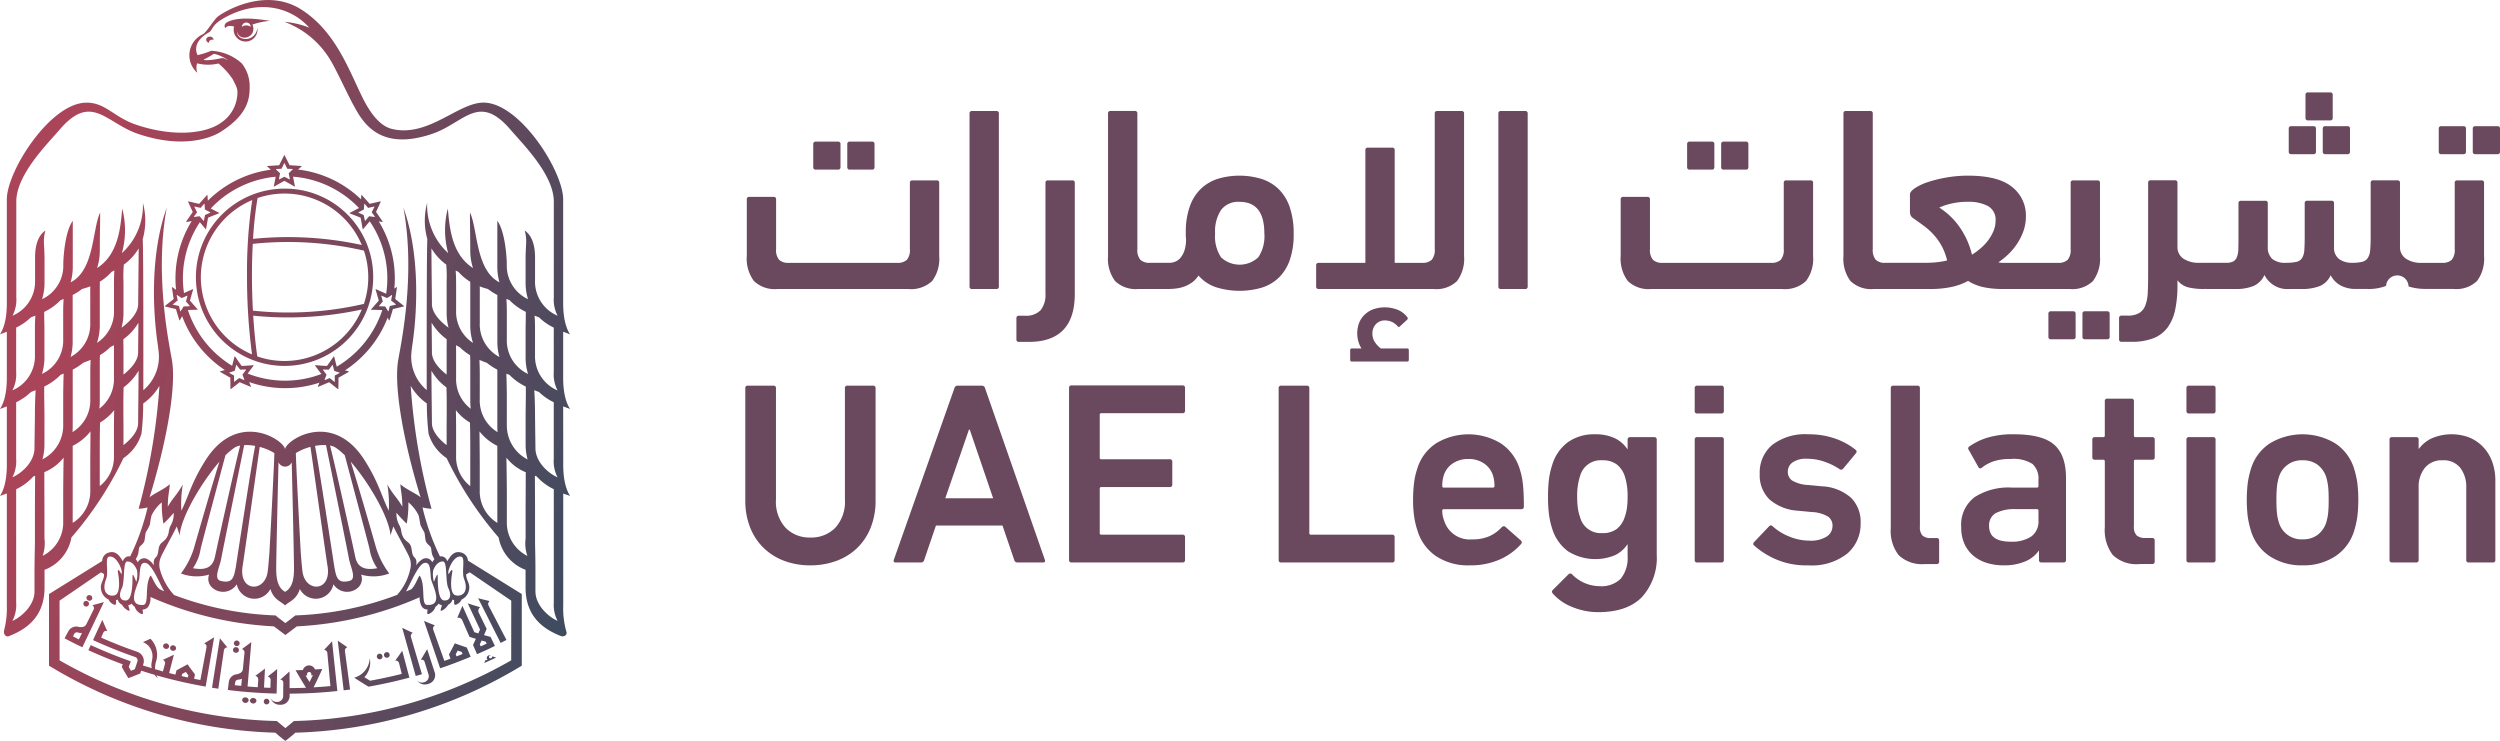 <svg xmlns="http://www.w3.org/2000/svg" xmlns:xlink="http://www.w3.org/1999/xlink" width="353.279" height="104.69" viewBox="0 0 353.279 104.69"><defs><linearGradient id="a" x1="0.126" y1="0.393" x2="1.114" y2="0.745" gradientUnits="objectBoundingBox"><stop offset="0" stop-color="#aa4459"/><stop offset="1" stop-color="#354c60"/></linearGradient></defs><g transform="translate(-1967.205 -1999.548)"><g transform="translate(1967.205 1999.548)"><path d="M2001.291,2096.469c-.149-.013-.3-.028-.453-.049s-.3-.028-.451-.046c.018-.138.036-.275.055-.411a.437.437,0,0,1,.416-.368.377.377,0,0,0,.068-.011,1.683,1.683,0,0,0,.464-.112c-.031.329-.066.664-.1,1m5.006,1.082q.036-1.731.077-3.465c-.44.358-.884.713-1.339,1.062a.511.511,0,0,1,.416.569c-.013.344-.024.684-.035,1.027-.3-.011-.6-.022-.9-.037.046-.895.088-1.787.134-2.682q-.673.521-1.367,1.024a.525.525,0,0,1,.411.582c-.022.341-.044.684-.066,1.025-.479-.031-.958-.064-1.438-.106.178-2.09.352-4.173.53-6.272-.435.334-.879.662-1.327.987a.5.5,0,0,1,.354.589c-.073.752-.148,1.5-.22,2.257a.718.718,0,0,1-.506.6c-.139.063-.257.084-.268.11a1.261,1.261,0,0,0-1.207,1.038l-.15,1.187c.356.043.715.086,1.073.125l.292.033c.506.055,1.011.1,1.519.141q2.009.165,4.019.209m-9.134-.824c.3.049.593.092.892.136q.389-2.684.783-5.361a.509.509,0,0,1,.495-.486q-.538-.633-1.056-1.275c-.372,2.33-.745,4.654-1.114,6.987m-3.408-1.445c-.147-.031-.3-.065-.444-.1l-.438-.1c.025-.1.048-.2.071-.308.174-.092.347-.187.519-.281.118.158.239.319.36.477-.022.1-.043.207-.068.307m2.307-4.814a.5.5,0,0,1,.31.619q-.425,2.276-.853,4.551c-.3-.057-.592-.112-.886-.171.042-.207.081-.411.123-.618-.361-.475-.708-.95-1.051-1.431-.514.288-1.033.571-1.561.848-.051.2-.1.406-.152.611-.295-.073-.592-.149-.886-.224q.337-1.3.67-2.59-.768.369-1.554.723a.512.512,0,0,1,.277.651c-.09.33-.182.659-.272.991-.13-.035-.257-.071-.385-.108,0,0,0-.006,0-.009-.243-.068-.488-.138-.731-.209a4.182,4.182,0,0,1,.1-.934,3.217,3.217,0,0,0-.752-3.364c-.35.165-.705.327-1.062.488a2.074,2.074,0,0,1,1.336,1.685c.123.765-.294,1.341-.075,1.991-.422-.125-.842-.253-1.264-.384l0-.007.1-.3a1.383,1.383,0,0,0-.967-1.647c-.053-.017-.108-.037-.161-.057q-2.464-.86-4.867-1.924c.108-.242.213-.484.321-.723a.39.39,0,0,1,.552-.174q-.366-.8-.708-1.611c-.438.949-.875,1.9-1.313,2.856q2.912,1.335,5.919,2.378a.517.517,0,0,1,.365.618c-.036.1-.069.2-.1.3-.094.273-.184.542-.279.817-.18.077-.365.152-.549.227-.1-.18-.2-.361-.306-.541.092-.266.189-.534.28-.8-.211-.075-.424-.15-.636-.229l-.22-.079q-2.43-.893-4.8-1.983-.168.356-.332.717,2.4,1.1,4.854,2c-.044.125-.088.244-.134.367q.452.8.93,1.587c.57-.213,1.13-.438,1.686-.664.04-.13.082-.259.125-.391.63.2,1.263.4,1.9.583a1.694,1.694,0,0,0,.473.473,2.464,2.464,0,0,1-.218-.4c.53.152,1.06.3,1.592.435q1.111.287,2.229.536t2.236.46c.031,0,.064.013.1.017.261.051.528.1.791.145h.009c.4-2.326.8-4.647,1.2-6.971-.464.294-.934.579-1.411.862m8.782,7.826a.4.4,0,1,0,.442.409.428.428,0,0,0-.442-.409m-2.827-95.55a.61.61,0,0,1,.626.6,1.081,1.081,0,0,0-1.251,0,.609.609,0,0,1,.625-.6m1.565.771c-.263,1.974-2.8,1.974-2.889.514.453,1.59,2.916.757,2.19-1.009a10.864,10.864,0,0,1,2.473-.523c-2.024-.316-4.406-.565-5.882.112-.721.328-.519.77-.411.952.119-.387.763-.409,1.222-.255a1.686,1.686,0,1,0,3.3.209m-25.23,86.39-.418-.209c-.138-.073-.275-.145-.413-.22.061-.117.12-.236.182-.356a.451.451,0,0,1,.537-.182.569.569,0,0,0,.068.015,1.884,1.884,0,0,0,.484.06c-.147.3-.295.593-.439.893m1.917-4.834a.508.508,0,0,1,.134.683q-.5,1.019-1.007,2.034a.735.735,0,0,1-.692.376c-.156.009-.282-.02-.294,0a1.274,1.274,0,0,0-1.515.537c-.184.351-.38.7-.558,1.057q.617.326,1.245.642t1.262.618q1.523-3.195,3.045-6.386-.8.234-1.618.438m22.744,13.12a.437.437,0,0,0-.492.356.471.471,0,0,0,.926.064.437.437,0,0,0-.434-.42m-1.094-.086a.438.438,0,0,0-.5.347.471.471,0,0,0,.925.082.437.437,0,0,0-.424-.429m-10.352-6.6a.407.407,0,0,0,.512-.27.431.431,0,0,0-.828-.22.4.4,0,0,0,.317.49m-.994-.272a.408.408,0,0,0,.517-.26.432.432,0,0,0-.826-.235.406.406,0,0,0,.31.495m9.926.561a.395.395,0,1,0,.094-.783.395.395,0,1,0-.094.783m21.482.694a.4.4,0,1,0-.506-.288.408.408,0,0,0,.506.288m-42.33-8.1a.4.4,0,0,0,.552-.154.407.407,0,0,0-.188-.54.415.415,0,0,0-.552.154.4.4,0,0,0,.189.541m20.962,6.458a.391.391,0,0,0,.448-.34.4.4,0,0,0-.356-.436.4.4,0,0,0-.451.339.4.4,0,0,0,.358.437m20.357,1.863a.4.4,0,1,0-.508-.3.416.416,0,0,0,.508.3m-41.758-7.477a.4.4,0,1,0-.189-.552.414.414,0,0,0,.189.552m23.733-41.78c-.083-1.477-.138-3.153-.138-4.975,0-1.653.046-3.146.119-4.465a47.863,47.863,0,0,1,15.7.954,11.824,11.824,0,0,1,0,7.53,47.694,47.694,0,0,1-15.683.956m4.469,7.111a11.762,11.762,0,0,1-3.849-.644c-.1-.633-.387-2.722-.579-5.759a49.008,49.008,0,0,0,15.343-.873,11.84,11.84,0,0,1-10.915,7.276m-11.829-11.827a11.864,11.864,0,0,1,7.261-10.913,68.838,68.838,0,0,0-.737,10.654,83.791,83.791,0,0,0,.709,11.159,11.874,11.874,0,0,1-7.234-10.9m8.017-11.2a11.825,11.825,0,0,1,14.724,6.636,49.127,49.127,0,0,0-15.362-.866,53.816,53.816,0,0,1,.638-5.77m3.812-1.328a12.526,12.526,0,1,0,12.527,12.526,12.453,12.453,0,0,0-12.527-12.526m29.21,66.333a.2.2,0,1,1-.165-.354.237.237,0,0,1,.136-.026c-.427-.137-.813.328-.484.616-.115.07-.2.073-.264.009-.077.154-.154.31-.229.464.567-.251,1.132-.512,1.695-.779-.183-.057-.365-.114-.548-.176a.216.216,0,0,1-.142.246m6.192-53.381v-1.4c0-.7,0-1.387,0-1.715.009-1.316-.211-3.062-1.46-3.915.376,1.473.122,1.733.122,4.215v3.095a7.842,7.842,0,0,0,.345,2.392,5.224,5.224,0,0,1-3-4.916c0-.9-.22-4.619-1.339-6.167v6.448a7.951,7.951,0,0,0,.3,2.251c-3.4-1.723-3.062-7.589-4.168-9.866,0,1.97.044,3.352.044,5.32a7.886,7.886,0,0,0,.387,2.526c-2.977-1.9-3.32-5.623-3.555-8.406a12,12,0,0,0,.051,6.3,9.113,9.113,0,0,1-2.972-7.107,9.669,9.669,0,0,0,.022,5.122c-.11,2.188-.09,19.453-.087,21.337a6.159,6.159,0,0,1-2.172-5.21c.04-.422.086-.822.145-1.2.8-5.39.961-13.155-1.266-19.365,1.8,9.7-.444,19.678-.759,21.684-.561,3.586.657,11.014,3.188,19.256-.49-.488-2.179-1.191-2.852-1.868,0,.743.271,1.545.271,3.172-.866-1.455-1.2-1.515-2.122-3.128a16.623,16.623,0,0,1,.207,3.7c-.9-1.695-1.383-3.95-3.445-7.17-4.592-7.171-11.214-2.724-11.214-1.476,0-1.248-6.617-5.7-11.207,1.476-2.067,3.22-2.547,5.476-3.449,7.17a16.646,16.646,0,0,1,.209-3.7c-.923,1.613-1.253,1.673-2.122,3.128,0-1.627.273-2.429.273-3.172-.679.677-2.366,1.38-2.854,1.868,2.531-8.242,3.75-15.67,3.188-19.256-.317-2.007-2.557-11.983-.756-21.684-2.229,6.21-2.064,13.975-1.269,19.365.057.38.1.785.145,1.207a6.162,6.162,0,0,1-2.185,5.219c0-1.884.028-19.137-.084-21.351a9.565,9.565,0,0,0,.022-5.122,9.1,9.1,0,0,1-2.97,7.107,11.968,11.968,0,0,0,.046-6.3c-.236,2.783-.574,6.507-3.55,8.406a7.894,7.894,0,0,0,.386-2.526c0-1.968.049-3.35.049-5.32-1.112,2.277-.771,8.143-4.17,9.866a8.026,8.026,0,0,0,.3-2.251v-6.448c-1.119,1.548-1.338,5.265-1.338,6.167a5.222,5.222,0,0,1-3,4.913,7.788,7.788,0,0,0,.348-2.39v-3.095c0-2.482-.26-2.742.121-4.215-1.251.853-1.468,2.6-1.459,3.915,0,.328,0,1.014,0,1.715h0v1.4a5.239,5.239,0,0,1-3.187,5.006,4.894,4.894,0,0,0,.536-2.607v-13.54c0-3.806,4.443-8.178,6.087-10.106,4.553-5.333,6.534-1,11.119.557,7.622,2.583,11.687-.3,11.687-.3,4.071-2.562,4.085-4.979,4.085-6.488a5.206,5.206,0,0,0-1.139-3.2,6.97,6.97,0,0,0-4.3-1.752,12.458,12.458,0,0,1-1.922.611c-.426-.851-.318-2.147,1.6-3.214.539-.3.339-.978,1.981-1.936,4.788-2.794,9.473-1.781,12.208,1.271a12.56,12.56,0,0,0-3.526-.828,12.737,12.737,0,0,1,6.751,5.834c.717,1.251,2.335,4.7,2.906,5.742,1.22,2.225,3.429,6.888,11.211,4.263,4.586-1.55,6.567-5.89,11.122-.557,1.642,1.928,6.084,6.3,6.084,10.106v13.54a4.892,4.892,0,0,0,.537,2.607,5.24,5.24,0,0,1-3.19-5.006m0,10.566v-3.869c0-.64-.022-1.2-.066-1.7l.626.231a7.975,7.975,0,0,0,2.088,1.457v6.266a4.9,4.9,0,0,0,.537,2.611,5.244,5.244,0,0,1-3.186-4.992m.059,13.137c0-.455-.059-4.217-.059-4.949,0-.809-.035-2.192-.106-3.229.242.092.462.177.666.253a8.048,8.048,0,0,0,2.088,1.45v8a4.881,4.881,0,0,0,.537,2.607c-1.335-.578-3.126-2.183-3.126-4.133m0,20.293v-3l0,0c0-1.886-.054-3.528-.054-4.089v-4.462c0-.38-.011-2.328-.022-4.834.086.038.171.069.253.1a7.662,7.662,0,0,0,2.418,1.8v16a4.9,4.9,0,0,0,.537,2.612c-1.335-.578-3.126-2.253-3.126-4.133m-4.049-35.686v-3.913c0-.688-.024-1.271-.062-1.761.152.057.3.117.442.167a7.911,7.911,0,0,0,2.3,1.653c.015.82-.026,1.68-.026,2.542V2050a7.849,7.849,0,0,0,.345,2.395,5.218,5.218,0,0,1-3-4.916m0,12.06v-3.915c0-.7-.024-2.158-.066-3.271.156.06.308.117.446.174a7.992,7.992,0,0,0,2.3,1.647c.031,1.3-.024,3.1-.024,4.051v3.707c0,.095,0,.18.007.271l-.007,0v.086a8.11,8.11,0,0,0,.279,2.183,5.368,5.368,0,0,1-2.93-4.927m0,13.69v-3.913c0-.679-.024-3.185-.062-5.093a6.742,6.742,0,0,0,2.735,2.053c-.013,2.889-.022,5.2-.022,5.641v3.709a5.378,5.378,0,0,0,.254,2.477,5.26,5.26,0,0,1-2.906-4.874m-3.823-28.045v-3.546c0-.729.009-1.219-.011-1.626a11.027,11.027,0,0,0,1.159.37,8.9,8.9,0,0,0,1.334.85c0,.13,0,.26,0,.383v6.144a8.005,8.005,0,0,0,.292,2.231,5.223,5.223,0,0,1-2.777-4.805m0,10.77v-3.544c0-1.352-.038-1.346-.039-2.007.378.16.727.295,1.042.411a8.519,8.519,0,0,0,1.479.965c0,.8,0,1.7,0,1.893v6.145c0,.279.011.536.029.789a5.218,5.218,0,0,1-2.513-4.652m2.484,11.409v6.072a5.226,5.226,0,0,1-2.484-4.634v-3.548c0-1.033-.021-3.359-.035-4.749a7.357,7.357,0,0,0,2.512,2.043c.009,1.653.007,4.563.007,4.816m-5.825-23.942v-3.562c0-.917-.018-1.589-.066-2.095.132.07.268.138.406.209a7.217,7.217,0,0,0,1.653,1.385c.011.3.009.592.009.864v5.245a7.864,7.864,0,0,0,.389,2.533,5.223,5.223,0,0,1-2.392-4.579m0,9.534v-3.563c0-.4-.007-.755-.013-1.067.167.095.343.185.521.271a7.51,7.51,0,0,0,1.462,1.135c.035.426.033.866.033,1.262v5.245a9.077,9.077,0,0,0,.063,1.064,5.234,5.234,0,0,1-2.066-4.346m2,10.882v4.4a5.236,5.236,0,0,1-2-4.3v-3.566c0-.664-.009-1.9-.031-2.869a6.959,6.959,0,0,0,1.99,1.748c.05,1.505.044,4.139.044,4.583m-5.419-21.322c0-.813-.062-5.087-.069-7.875a7.552,7.552,0,0,0,2.091,2.289,19.146,19.146,0,0,1,.055,2.46v4.315a8.074,8.074,0,0,0,.272,2.146c-1.306-.965-2.35-2.152-2.35-3.335m-.044,2.625a7.711,7.711,0,0,0,2.13,2.339c.007.514-.009,1.031-.009,1.442v3.556c-1.176-.917-2.077-2.023-2.077-3.125,0-.495-.022-2.27-.044-4.212m2.121,14.765v2.543c-1.176-.919-2.077-2.022-2.077-3.124,0-.768-.059-4.619-.069-7.391a7.646,7.646,0,0,0,2.121,2.358c.069,1.622.025,5,.025,5.613m-3.179,14.795c.158.363.114,1.082.281,1.414s.532.564.638.731c.136.225.086.794.266,1.192.088.184.176.371.268.538a2.742,2.742,0,0,0-.305.42.967.967,0,0,0-1.466-.367,2.481,2.481,0,0,0-.8.825c.1-.7-.031-.927-.3-1.2-.4-.4-.242-1.248-.569-1.758-.25-.394-.719-.519-1.018-1.13s-.151-.93-.455-1.53a3.209,3.209,0,0,1-.446-1.823,18.816,18.816,0,0,0,1.444,1.532,15.316,15.316,0,0,0,.236-3.018,5.513,5.513,0,0,1,1.431,1.818c.116.314.227,1.225.275,1.376a6.209,6.209,0,0,0,.528.981m2.669,4.19c.64.049.288,2.823.756,3.792s.272,1.793-.633,1.708c-.926-.086-.873-2.9-.879-3.393,0-.7-.352.372-.543.763-.04-.171-.08-.361-.108-.558a3.589,3.589,0,0,1,.017-1.075c.249-.659.742-1.285,1.39-1.237m.818,1.13c.255-.835.947-1.993,1.743-1.811.626.138.026,2.141.4,3.121.736,1.913-.3,2.562-1.186,2.337-.994-.248-.554-2.922-.463-3.309.024-.631-.3-.011-.531.341a1.032,1.032,0,0,1,.031-.68m2.959.4,5.863,4.006-.007,8.435a64.737,64.737,0,0,1-30.52,8.569l-.177,0-1.213,1.007v0l0,0-1.213-1.007-.176,0a64.718,64.718,0,0,1-30.518-8.569l-.008-8.435,5.861-4.006c.145.082.29.163.433.244.022.842-.569,1.273-.435,2.134a1.882,1.882,0,0,0,1.073,1.466,1.373,1.373,0,0,0,.747.717c.359.132.315-.176.308-.631a1.386,1.386,0,0,0,.233-.085,1.171,1.171,0,0,0,.607.736,2.186,2.186,0,0,0,.824.8c.457.213.149-.283.064-.73a1.668,1.668,0,0,0,.51-.224.772.772,0,0,0,.271.345c.04.033.086.064.127.093a1.647,1.647,0,0,0,.938,1.02c.334.108.207-.268.172-.626.462.007.87-.251,1.052-1a2.05,2.05,0,0,0,.06-.776,49.228,49.228,0,0,0,17.453,4.155c.206.158,1.618,1.22,1.618,1.22l1.62-1.22a49.094,49.094,0,0,0,17.357-4.115,2.112,2.112,0,0,0,.07.736c.183.754.587,1.011,1.049,1-.033.358-.158.734.174.626a1.636,1.636,0,0,0,.941-1.022c.042-.026.087-.057.13-.09a.8.8,0,0,0,.268-.345,1.623,1.623,0,0,0,.51.224c-.085.446-.4.943.066.73a2.194,2.194,0,0,0,.822-.8,1.165,1.165,0,0,0,.607-.736,1.253,1.253,0,0,0,.233.085c-.007.456-.053.763.305.631a1.392,1.392,0,0,0,.749-.717,1.892,1.892,0,0,0,1.073-1.466c.132-.846-.435-1.277-.433-2.088q.257-.141.515-.29m-51.381.912c.376-.98-.224-2.983.4-3.121.8-.182,1.492.976,1.748,1.816a1.455,1.455,0,0,1,.032.675c-.227-.352-.556-.972-.532-.341.088.387.532,3.061-.466,3.309-.886.225-1.917-.424-1.18-2.337m2.963-2.44c.646-.048,1.137.578,1.387,1.237a3.59,3.59,0,0,1,.02,1.075,5.391,5.391,0,0,1-.11.558c-.187-.391-.541-1.459-.541-.763,0,.493.047,3.307-.882,3.393-.906.085-1.11-.728-.633-1.708s.121-3.744.759-3.792m3.223,2.123c-.763,1.379-.086,3.958-.956,4.012-2.5.163-.646-2.974-.552-3.755.116-1,.011-2.458.983-2.154.875.266,1.987,3.1,2.528,3.948a.061.061,0,0,0,.026.029c-.2-.079-.4-.16-.593-.243a1.13,1.13,0,0,0,.125.039c-.892-.349-1.406-2.508-1.561-1.875m38.716-1.9c.976-.3.872,1.156.984,2.154.091.781,1.95,3.918-.552,3.755-.87-.054-.193-2.633-.956-4.012-.134-.567-.554,1.2-1.288,1.814-.238.1-.481.2-.723.295.575-.974,1.69-3.748,2.535-4.005m-13.63.369c.624,3.638-2.961,3.838-3.5,1.035-.066-.354-.163-1.433-.277-2.865-.268-4.885-.67-12.627-.692-14.089a7.482,7.482,0,0,1,2.062-.873c.4,2.755,2.238,15.815,2.405,16.792m.363-16.981a2.064,2.064,0,0,1,.941.4,8.776,8.776,0,0,1,1.146.983c.642,2.445,3.258,12.22,3.493,13.2a6.5,6.5,0,0,0,1.089,2.75c-1.581.3-2.7,0-3.068-1.436-.477-2.251-2.95-13.423-3.6-15.895m2.665,15.951c.206,1.2,1.165,2.913.068,3.174-1.7.418-1.854-.53-2.128-1.991-.009-.042-2.4-15.679-2.737-17.086a6.676,6.676,0,0,1,1.561-.114c.352,1.721,3.069,15.045,3.236,16.017m-10.273,1.488c0-1.9.292-13.984.35-15.934a1.016,1.016,0,1,0,1.82,0c.053,1.948.343,14.036.343,15.934,0,2.062-.543,2.808-1.258,3.232-.713-.425-1.255-1.17-1.255-3.232m-11.61-2.988a11.549,11.549,0,0,1-1.851,3.623,6.238,6.238,0,0,0,3.979.158,1.659,1.659,0,0,0,.384,1.794,2.287,2.287,0,0,0,3.524-.429,2.541,2.541,0,0,0,4.749.675c.488,1.543,1.5,1.739,2.08,2.319.583-.58,1.6-.776,2.084-2.319a2.539,2.539,0,0,0,4.746-.675,2.29,2.29,0,0,0,3.527.429,1.672,1.672,0,0,0,.384-1.794,6.234,6.234,0,0,0,3.977-.158,11.672,11.672,0,0,1-1.854-3.623c-.567-2-2.649-9.213-3.586-12.172,2.535,2.915,5.437,7.853,5.624,10.448.082-.367.249-.817.4-1.3.585,1.216,1.992,3.7,2.229,4.289a2.647,2.647,0,0,1,.134,1.833,7.918,7.918,0,0,1-1.813,3.531l.006.011a44.9,44.9,0,0,1-14.41,2.91c-.406.332-1.407,1.084-1.407,1.084s-1-.752-1.4-1.084a44.889,44.889,0,0,1-14.362-2.893.1.1,0,0,0,.009-.016,8.624,8.624,0,0,1-1.961-3.543,2.641,2.641,0,0,1,.141-1.833c.235-.585,1.642-3.078,2.224-4.289.156.486.326.937.4,1.3.188-2.6,3.093-7.533,5.628-10.448-.937,2.957-3.018,10.174-3.59,12.172m2.915,1.443c-.369,1.438-1.486,1.734-3.067,1.436a6.522,6.522,0,0,0,1.089-2.75c.233-.98,2.849-10.759,3.5-13.2a8.584,8.584,0,0,1,1.143-.98,2.08,2.08,0,0,1,.941-.4c-.655,2.471-3.122,13.643-3.6,15.895m6.369-15.705a7.566,7.566,0,0,1,2.064.873c-.028,1.466-.426,9.2-.7,14.083-.11,1.438-.207,2.513-.277,2.871-.537,2.8-4.116,2.6-3.5-1.035.167-.976,2.01-14.037,2.406-16.792m-3.372,16.945c-.275,1.462-.427,2.41-2.126,1.991-1.1-.261-.138-1.974.066-3.174.178-1.04,2.849-14.047,3.238-16.017a6.638,6.638,0,0,1,1.556.114c-.339,1.407-2.728,17.047-2.734,17.086m-13.881-1.6c.178-.4.13-.968.266-1.192.1-.167.472-.4.638-.731s.123-1.051.283-1.414a6.686,6.686,0,0,0,.525-.981c.046-.151.156-1.062.275-1.376a5.46,5.46,0,0,1,1.433-1.818,15.268,15.268,0,0,0,.231,3.018,18.893,18.893,0,0,0,1.447-1.532,3.231,3.231,0,0,1-.446,1.823c-.306.6-.156.926-.458,1.53s-.765.737-1.016,1.13c-.33.51-.167,1.356-.569,1.758-.272.273-.4.5-.3,1.2a2.462,2.462,0,0,0-.807-.825.966.966,0,0,0-1.464.365,2.929,2.929,0,0,0-.308-.418c.092-.167.185-.354.27-.538m.077-35.521c0,1.183-1.047,2.37-2.346,3.335a8.168,8.168,0,0,0,.271-2.146v-4.315a19.11,19.11,0,0,1,.051-2.46,7.584,7.584,0,0,0,2.095-2.289c-.01,2.788-.07,7.062-.07,7.875m-2.089,4.961a7.748,7.748,0,0,0,2.124-2.326c-.019,1.937-.042,3.706-.042,4.2,0,1.1-.9,2.2-2.069,3.122v-3.553c0-.41-.02-.927-.014-1.444m2.082,11.847c0,1.1-.9,2.2-2.069,3.117V2059.9c0-.614-.044-4,.022-5.617a7.786,7.786,0,0,0,2.113-2.354c-.011,2.772-.066,6.623-.066,7.391m-3.408-19.464v3.562a5.221,5.221,0,0,1-2.4,4.576,7.828,7.828,0,0,0,.391-2.53v-5.245c0-.272,0-.569.009-.864a7.227,7.227,0,0,0,1.65-1.385c.141-.071.273-.139.405-.209-.042.506-.06,1.178-.06,2.095m-2.066,17.442a8.986,8.986,0,0,0,.061-1.064v-5.245c0-.4,0-.836.031-1.262a7.412,7.412,0,0,0,1.466-1.135q.267-.128.514-.271c0,.312-.007.666-.007,1.067v3.563a5.239,5.239,0,0,1-2.066,4.346m2.066,3.073v3.566a5.232,5.232,0,0,1-2.005,4.3v-4.4c0-.444-.008-3.078.044-4.583a7,7,0,0,0,1.992-1.748c-.025.965-.031,2.205-.031,2.869m-3.344-7.965v3.544a5.215,5.215,0,0,1-2.512,4.652c.017-.253.028-.51.028-.789v-6.145c0-.193,0-1.093,0-1.893a8.336,8.336,0,0,0,1.479-.967c.31-.114.666-.248,1.04-.408,0,.661-.037.655-.037,2.007m0,12.843v3.548a5.225,5.225,0,0,1-2.484,4.634v-6.072c0-.253,0-3.163,0-4.812a7.36,7.36,0,0,0,2.515-2.047c-.011,1.389-.033,3.715-.033,4.749m-2.779-15.264a7.974,7.974,0,0,0,.294-2.231v-6.527a8.729,8.729,0,0,0,1.334-.85,10.754,10.754,0,0,0,1.159-.37c-.018.407-.009.9-.009,1.626v3.546a5.221,5.221,0,0,1-2.779,4.805m-1.044,5.635v3.915a5.358,5.358,0,0,1-2.933,4.923,7.98,7.98,0,0,0,.283-2.178v-.086l0,0c0-.09,0-.176,0-.271v-3.707c0-.95-.055-2.746-.026-4.051a7.908,7.908,0,0,0,2.295-1.647c.141-.057.288-.114.445-.174-.04,1.113-.064,2.575-.064,3.271m0,13.692v3.913a5.257,5.257,0,0,1-2.909,4.874,5.3,5.3,0,0,0,.26-2.477v-3.709c0-.437-.014-2.752-.018-5.641a6.75,6.75,0,0,0,2.727-2.053c-.038,1.91-.06,4.414-.06,5.093m-2.68-25.69a7.86,7.86,0,0,0,2.3-1.653c.141-.05.288-.11.44-.167-.036.49-.06,1.073-.06,1.761v3.913a5.222,5.222,0,0,1-3,4.916,7.823,7.823,0,0,0,.348-2.395v-3.834c0-.862-.044-1.721-.031-2.542m-4.5,11.1a4.906,4.906,0,0,0,.536-2.611v-6.266a8.014,8.014,0,0,0,2.09-1.457l.625-.231c-.039.5-.064,1.063-.064,1.7v3.854a5.245,5.245,0,0,1-3.187,5.008m3.188,3.2c0,.732-.064,4.494-.064,4.949,0,1.95-1.79,3.555-3.124,4.133a4.882,4.882,0,0,0,.536-2.607v-8a8.088,8.088,0,0,0,2.09-1.45c.2-.075.422-.161.662-.253-.066,1.037-.1,2.42-.1,3.229m0,13.692v4.462c0,.561-.053,2.2-.062,4.089l0,0v3c0,1.879-1.79,3.554-3.124,4.133a4.9,4.9,0,0,0,.536-2.612v-16a7.719,7.719,0,0,0,2.42-1.8c.079-.031.165-.062.255-.1-.018,2.507-.024,4.454-.024,4.834m26.261-63.825,0-.007c-.347.105-2.192.42-2.424.187a14.557,14.557,0,0,0,1.451-.822,5.1,5.1,0,0,1,1.982.915c-.488-.2-.538-.365-1-.272m48.376,49.186c.38.143.715.259.976.365-1.053-1.59-.976-4.164-.976-4.773v-6.142c.38.145.715.261.976.369-1.053-1.594-.976-4.168-.976-4.777v-14.3c0-3.954-6.048-13.54-11.164-13.669-3.632-.087-7.893,5.015-13.1,3.7-1.673-.435-3.008-2.231-4.111-4.449-1.941-3.968-3.812-9.277-8.54-12.351-5.236-3.4-11.267.4-11.957,1-.591.545-1.537,2.174-2.04,2.434a3.28,3.28,0,0,0-.789,5.448,2.09,2.09,0,0,1-.024-1.335,6.216,6.216,0,0,0,3.014.022,10.461,10.461,0,0,1,2.014,2.227c.662,1.249.666,1.44.666,1.93a5.187,5.187,0,0,1-2.4,4.272c-1.9,1.356-6.388,2.117-12.01.188-3.042-1.039-4.291-3.15-7.012-3.082-5.115.13-11.166,9.715-11.166,13.669v14.3c0,.608.082,3.183-.974,4.777.266-.108.6-.224.974-.369v6.142c0,.609.082,3.183-.974,4.773.266-.106.6-.222.974-.365v7.875c0,.608.082,3.181-.974,4.777.266-.108.6-.213.974-.356v15.872a12.169,12.169,0,0,1-.378,3.441c-.14.477.181,1.048.68.851,2.049-.816,5.028-2.414,5.028-6.865v-2.506a6,6,0,0,0,3.8-4.572,50.464,50.464,0,0,0,7.354-11.216,6.264,6.264,0,0,0,2.546-3.472,36.54,36.54,0,0,0,.242-4.243,7.878,7.878,0,0,0,2.293-2.493,87.881,87.881,0,0,1-2.939,17.367,5.988,5.988,0,0,0,1.269-.187,32.8,32.8,0,0,1-2.46,6.917,1.734,1.734,0,0,0-.387.011.982.982,0,0,0-.642.681c-.4-.607-.9-1.592-2.058-1.213a1.251,1.251,0,0,0-.87,1.174c-.968.606-7.517,4.669-7.517,4.669v10.124a64.955,64.955,0,0,0,32,9.468c.376.378,1.4,1.161,1.4,1.161s1.029-.782,1.407-1.161a64.959,64.959,0,0,0,32-9.468v-10.124s-7.1-4.407-7.611-4.731a1.245,1.245,0,0,0-.868-1.112c-1.161-.378-1.66.606-2.056,1.213a.973.973,0,0,0-.646-.681,1.688,1.688,0,0,0-.381-.011,32.85,32.85,0,0,1-2.464-6.917,6.048,6.048,0,0,0,1.271.187,87.534,87.534,0,0,1-2.939-17.367,7.876,7.876,0,0,0,2.279,2.485,37.534,37.534,0,0,0,.24,4.251,6.283,6.283,0,0,0,2.557,3.476,50.5,50.5,0,0,0,7.349,11.212,6.008,6.008,0,0,0,3.805,4.572v2.506c0,4.4,2.913,6.015,4.957,6.839.523.208.956-.189.822-.571a11.789,11.789,0,0,1-.455-3.694v-15.856c.38.143.715.233.976.34-1.053-1.6-.976-4.168-.976-4.777Zm-14.648,35.163c-.138.053-.279.11-.42.165-.04-.1-.074-.2-.115-.294l.277-.528c.189.064.378.13.57.194.039.1.079.193.119.292-.145.055-.288.114-.431.171m-.664-1.684q-.4.8-.828,1.581c.073.2.147.394.217.591-.288.106-.576.213-.865.314-.52-1.453-1.034-2.906-1.552-4.359a.518.518,0,0,1,.215-.666q-.778-.3-1.541-.626,1.013,2.974,2.027,5.948c.083.246.171.5.252.748.22-.074.438-.149.657-.226l.207-.072c.723-.257,1.447-.531,2.167-.814.429-.169.858-.345,1.282-.523-.182-.435-.367-.873-.55-1.306q-.851-.283-1.689-.59m6.475-.054c.275-.139.55-.279.825-.422q-1.25-2.4-2.5-4.806a.515.515,0,0,1,.128-.69c-.55-.125-1.093-.259-1.632-.4q1.415,2.81,2.825,5.615c.119.235.24.47.356.706m-14.815-47.867a.034.034,0,0,1,.013.037.038.038,0,0,1-.026.027l-.833.187-.183.724a.053.053,0,0,1-.033.026h0a.029.029,0,0,1-.029-.02l-.413-.668-.831-.022a.046.046,0,0,1-.033-.022.038.038,0,0,1,0-.04l.528-.615-.209-.778a.038.038,0,0,1,.011-.037.036.036,0,0,1,.042,0l.756.334.658-.426a.044.044,0,0,1,.022-.006.075.075,0,0,1,.022.006v0a.04.04,0,0,1,.013.036l-.143.729Zm-8.345,8.817-.369-1.427a.045.045,0,0,0-.033-.026.029.029,0,0,0-.033.015s-.725,1.053-.945,1.343c-.365-.011-1.646-.106-1.649-.106a.038.038,0,0,0-.035.022.047.047,0,0,0,0,.038l.89,1.183a14.376,14.376,0,0,1-10.418-.064l.84-1.119a.037.037,0,0,0,.007-.039c-.011-.011-.024-.022-.037-.02s-1.288.1-1.649.106c-.22-.288-.945-1.341-.945-1.341a.03.03,0,0,0-.035-.015.038.038,0,0,0-.031.024l-.343,1.311a14.5,14.5,0,0,1-6.25-7.89l1.339-.036a.036.036,0,0,0,.031-.024.03.03,0,0,0,0-.037s-.84-.946-1.079-1.225c.094-.363.447-1.574.447-1.578a.029.029,0,0,0-.009-.033.031.031,0,0,0-.039-.009l-1.242.552a14.285,14.285,0,0,1,2.242-10.01l.818.971a.035.035,0,0,0,.026.014s0,0,.009,0a.04.04,0,0,0,.026-.028s.216-1.251.286-1.6c.347-.152,1.543-.616,1.545-.618a.042.042,0,0,0,.026-.031.046.046,0,0,0-.022-.035l-1.174-.609a14.389,14.389,0,0,1,9.174-4.491l-.261,1.343a.03.03,0,0,0,.015.035s.011.007.02.007.011,0,.02,0,1.113-.64,1.433-.8c.321.16,1.44.8,1.44.8a.044.044,0,0,0,.037,0,.041.041,0,0,0,.015-.037l-.266-1.357a14.4,14.4,0,0,1,9.321,4.432l-1.317.684a.033.033,0,0,0-.02.033.031.031,0,0,0,.024.033s1.2.463,1.543.618c.073.35.286,1.6.286,1.6a.043.043,0,0,0,.029.031l.006,0a.032.032,0,0,0,.029-.014l.937-1.112a14.343,14.343,0,0,1,2.322,10.237l-1.44-.639a.04.04,0,0,0-.04,0,.035.035,0,0,0-.014.037s.355,1.215.451,1.578c-.242.281-1.078,1.225-1.08,1.225a.03.03,0,0,0-.007.037.044.044,0,0,0,.035.024l1.548.042a14.534,14.534,0,0,1-6.435,8m.383.891s0,.016-.011.016l-.655.356.009.844a.046.046,0,0,1-.02.035h-.02a.028.028,0,0,1-.022-.006l-.664-.525-.406.171-.277.117h0s0,0,0,0a.04.04,0,0,1-.033-.007.033.033,0,0,1,0-.02c0-.007-.009-.013,0-.02l.112-.305.156-.419-.209-.28h0l-.286-.382s0-.014,0-.018-.007-.015,0-.022a.033.033,0,0,1,.017-.011c.007,0,.009-.009.013-.009l.793.02.49-.644a.045.045,0,0,1,.035-.011.037.037,0,0,1,.029.022l0,0,.123.468.086.334.554.182.187.062a.051.051,0,0,1,.026.031c0,.009-.009.015-.011.02m-13.228-.448a.041.041,0,0,1,0,.022l-.283.38-.213.282.114.307.154.417a.038.038,0,0,1-.009.04s0,0-.009,0a.046.046,0,0,1-.031,0l-.183-.077-.365-.152.02.007-.156-.065-.25.2-.413.323a.03.03,0,0,1-.024.008h-.018a.043.043,0,0,1-.017-.035l0-.844-.653-.354a.039.039,0,0,1-.022-.037h0a.038.038,0,0,1,.024-.031l.369-.123.372-.121.112-.435.094-.367a.039.039,0,0,1,.029-.024.042.042,0,0,1,.037.011h0l.244.323.246.321.789-.018a.032.032,0,0,1,.035.018s0,.011,0,.018m-9.214-8.279a.03.03,0,0,1-.029.02h-.006a.054.054,0,0,1-.031-.026l-.185-.724-.831-.187c-.015,0-.021-.014-.028-.027a.039.039,0,0,1,.013-.037l.671-.532v0l-.029-.156v.007l-.114-.578a.024.024,0,0,1,.007-.026l.009-.011a.048.048,0,0,1,.042,0l.656.426.408-.177.35-.156a.032.032,0,0,1,.04,0,.033.033,0,0,1,.013.035l-.211.781.528.615a.037.037,0,0,1,0,.04.041.041,0,0,1-.031.022l-.831.022Zm1.865-13.37.446-.6-.376-.761a.041.041,0,0,1,0-.039.04.04,0,0,1,.035-.013l.842.191.484-.571a.043.043,0,0,1,.042-.011.036.036,0,0,1,.025.031l.059.781.741.387a.03.03,0,0,1,.022.031.036.036,0,0,1-.022.035l-.728.325-.16.793a.032.032,0,0,1-.026.029h-.009a.035.035,0,0,1-.029-.011l-.2-.237-.336-.4-.743.094-.031,0a.043.043,0,0,1-.04-.019.042.042,0,0,1,0-.042m11.62-6.694a.029.029,0,0,1,.027-.015l.741-.035.367-.772a.037.037,0,0,1,.033-.022.033.033,0,0,1,.033.022l.369.772.064,0h0l.506.024h0c.062,0,.123,0,.182.009a.029.029,0,0,1,.02.021h0a.034.034,0,0,1-.007.04l-.558.539.163.818a.042.042,0,0,1-.018.035.045.045,0,0,1-.02.009.039.039,0,0,1-.018,0l-.719-.365-.715.365a.043.043,0,0,1-.04,0c-.009-.009-.017-.024-.013-.035l.072-.381.088-.437-.561-.539a.044.044,0,0,1-.006-.04s0-.006.006-.009m12.078,5.872.323-.167.059-.781a.031.031,0,0,1,.025-.028.019.019,0,0,1,.019,0,.045.045,0,0,1,.02.011l.486.573.066-.018.771-.176a.038.038,0,0,1,.042.052l-.376.761.442.6a.025.025,0,0,1,0,.04.036.036,0,0,1-.033.018l-.778-.1-.536.635a.031.031,0,0,1-.026.016c-.007,0-.008,0-.011,0a.031.031,0,0,1-.024-.029l-.163-.793-.728-.325a.037.037,0,0,1-.024-.033.032.032,0,0,1,.022-.033Zm4.988,10.838a.033.033,0,0,0-.015-.035.028.028,0,0,0-.042,0l-.3.215c.042-.479.071-.958.071-1.448a15.384,15.384,0,0,0-2.273-8.061l.512.087a.039.039,0,0,0,.039-.015.032.032,0,0,0,0-.04s-.723-1.074-.936-1.367c.165-.334.664-1.44.664-1.44a.03.03,0,0,0,0-.038.046.046,0,0,0-.035-.015l-1.532.35c-.244-.288-1.106-1.244-1.106-1.244a.04.04,0,0,0-.042-.011.038.038,0,0,0-.022.033l-.047.583a15.455,15.455,0,0,0-8.895-4.206c.264-.238.493-.442.493-.442a.041.041,0,0,0,.011-.039.035.035,0,0,0-.036-.022s-1.3-.09-1.664-.108c-.156-.327-.706-1.4-.706-1.4l-.011-.015a.039.039,0,0,0-.032-.007.025.025,0,0,0-.022.02s-.545,1.078-.7,1.407c-.36.017-1.664.106-1.664.106a.037.037,0,0,0-.036.024.044.044,0,0,0,.011.04s.24.213.51.459a15.461,15.461,0,0,0-8.9,4.375l-.059-.774a.037.037,0,0,0-.026-.031.041.041,0,0,0-.04.011s-.86.956-1.106,1.244l-1.53-.35a.047.047,0,0,0-.035.014.041.041,0,0,0,0,.039s.5,1.108.664,1.44c-.214.293-.935,1.367-.935,1.367a.032.032,0,0,0,0,.042.036.036,0,0,0,.038.013l.743-.127a15.4,15.4,0,0,0-2.207,9.708c-.288-.2-.529-.374-.529-.374a.03.03,0,0,0-.042,0,.033.033,0,0,0-.015.035s.178,1.273.249,1.638l-1.242.985a.037.037,0,0,0-.013.037.045.045,0,0,0,.028.029s1.187.295,1.55.372c.092.356.479,1.581.479,1.583a.037.037,0,0,0,.031.027h0a.035.035,0,0,0,.032-.02s.152-.275.328-.589a15.592,15.592,0,0,0,6.037,7.615c-.356.1-.666.189-.666.192a.039.039,0,0,0-.029.031.038.038,0,0,0,.02.035s1.132.651,1.447.825c0,.213.022,1.583.022,1.583a.037.037,0,0,0,.02.031.045.045,0,0,1,.015,0,.031.031,0,0,0,.025-.011l1.237-.969,1.552.652a.037.037,0,0,0,.04,0,.033.033,0,0,0,.007-.042l-.255-.631a15.438,15.438,0,0,0,9.926.087c-.12.3-.219.543-.219.543a.039.039,0,0,0,.011.04.027.027,0,0,0,.035.006l1.552-.652,1.238.974a.1.1,0,0,0,.025,0H2015a.036.036,0,0,0,.022-.033s.019-1.367.019-1.58c.319-.171,1.451-.825,1.451-.825a.031.031,0,0,0,.02-.035.032.032,0,0,0-.026-.031l-.523-.15a15.594,15.594,0,0,0,6.014-7.433c.116.209.2.365.2.365a.039.039,0,0,0,.033.02h.007a.037.037,0,0,0,.029-.027s.387-1.226.479-1.583c.363-.077,1.55-.374,1.55-.374s.027-.013.027-.027a.027.027,0,0,0-.015-.035l-1.236-.987c.066-.365.246-1.638.246-1.638m12.542,50.057c.044.094.087.189.134.284-.141.068-.283.132-.424.2s-.275.127-.413.189c-.042-.095-.086-.189-.13-.286.086-.18.167-.361.249-.543.2.055.389.108.585.16m-.8-1.715-.243.552c-.189-.059-.378-.116-.565-.177q-.844-1.863-1.685-3.724-.352.85-.727,1.693a.611.611,0,0,1,.69.306c.323.743.649,1.486.974,2.234.02.048.042.1.064.147.3.1.6.194.908.285-.134.288-.268.578-.407.866l.567,1.3q.636-.276,1.268-.564t1.258-.6q-.307-.64-.618-1.275c-.31-.083-.618-.167-.923-.255.125-.295.25-.585.376-.875q-.571-1.171-1.139-2.339a.609.609,0,0,1,.22-.723c-.589-.174-1.176-.356-1.754-.547q.867,1.849,1.736,3.7m-18.747,2.5q-.693-.461-1.361-.936c.279,2.346.561,4.68.84,7.024.306-.035.6-.072.905-.115q-.359-2.683-.719-5.371a.506.506,0,0,1,.334-.6m9-1.389a.511.511,0,0,1,.246-.649q-.756-.346-1.5-.713.85,3.025,1.7,6.05c.073.253.143.506.216.76.292-.083.582-.165.872-.252q-.768-2.6-1.536-5.2m-14.345,6.307c-.191-.306-.38-.611-.565-.919l.264-.011a.308.308,0,1,1,.519-.025l.261-.015q-.234.484-.479.969m2.064-4.548a.508.508,0,0,1,.459.514q.215,2.3.429,4.61c-.794.07-1.583.129-2.374.176q.639-1.3,1.231-2.6c-.343.027-.686.051-1.031.075a.908.908,0,0,0-1.717.081c-.345.011-.69.022-1.033.026.473.831.968,1.656,1.477,2.474q-1.161.046-2.321.052,0-1.18-.011-2.36-.647.593-1.317,1.174a.4.4,0,0,1,.437.4c-.006.653-.013,1.306-.017,1.961a.849.849,0,0,1-.923.776.915.915,0,0,1-.858-.549,1.338,1.338,0,0,0,1.33.95,1.259,1.259,0,0,0,1.365-1.176c0-.13,0-.257,0-.39q1.447-.01,2.886-.076c.985-.046,1.968-.119,2.95-.209.042,0,.084-.006.126-.013.261-.022.521-.048.78-.077-.25-2.348-.5-4.687-.747-7.035q-.547.617-1.12,1.216m10.049,1.519a.5.5,0,0,1,.552.422q.185.729.367,1.458-1.959.494-3.939.866c-.178.032-.356.066-.534.1-.272-.163-.546-.33-.812-.5a3.032,3.032,0,0,0,.767-2.682,3.02,3.02,0,0,1-2.2,2.753q.993.649,2.021,1.268c.3-.052.6-.108.9-.165,1.636-.308,3.26-.682,4.874-1.111q-.5-1.9-1.009-3.794c-.323.466-.653.925-.989,1.385m4.513-1.61c-.3.508-.6,1.018-.908,1.521a.4.4,0,0,1,.541.251c.191.626.387,1.251.58,1.875a.868.868,0,0,1-.664,1.025.918.918,0,0,1-.981-.264,1.338,1.338,0,0,0,1.559.5,1.272,1.272,0,0,0,.967-1.541q-.547-1.682-1.095-3.366m-30.707-86.556a.484.484,0,0,0-.525.431.463.463,0,0,0,.441.422.212.212,0,0,1-.032-.11c0-.178.217-.323.49-.323a.674.674,0,0,1,.154.018v-.007a.487.487,0,0,0-.528-.431" transform="translate(-1967.205 -1999.548)" fill="url(#a)"/></g><g transform="translate(2072.526 2012.606)"><g transform="translate(0.204)"><path d="M2155.282,2036.194h3.108a.329.329,0,0,0,.37-.374v-3.211a.329.329,0,0,0-.37-.374h-3.108a.329.329,0,0,0-.37.374v3.211A.328.328,0,0,0,2155.282,2036.194Z" transform="translate(-2145.515 -2025.281)" fill="#6a485d"/><path d="M2163.137,2036.194h3.108a.328.328,0,0,0,.37-.374v-3.211a.329.329,0,0,0-.37-.374h-3.108a.329.329,0,0,0-.37.374v3.211A.329.329,0,0,0,2163.137,2036.194Z" transform="translate(-2148.561 -2025.281)" fill="#6a485d"/><path d="M2166.386,2041.179h-3.4a.327.327,0,0,0-.37.369v9.33a2.148,2.148,0,0,1-.425,1.531,1.91,1.91,0,0,1-1.387.424h-15.317a1.845,1.845,0,0,1-1.35-.426,2.154,2.154,0,0,1-.426-1.535v-6.992a.328.328,0,0,0-.37-.37h-3.4a.327.327,0,0,0-.37.37v7.953a5.307,5.307,0,0,0,1,3.56,4.233,4.233,0,0,0,3.329,1.139h18.461a4.363,4.363,0,0,0,3.4-1.128,5.235,5.235,0,0,0,1-3.533v-10.321A.327.327,0,0,0,2166.386,2041.179Z" transform="translate(-2139.564 -2028.749)" fill="#6a485d"/><path d="M2194.762,2025.166h-3.41a.326.326,0,0,0-.367.37v24.418a.326.326,0,0,0,.367.37h3.41a.326.326,0,0,0,.367-.37v-24.418A.326.326,0,0,0,2194.762,2025.166Z" transform="translate(-2159.503 -2022.539)" fill="#6a485d"/><path d="M2209.685,2041.179h-3.41a.326.326,0,0,0-.367.37v15.612a3.5,3.5,0,0,1-.684,2.367,2.846,2.846,0,0,1-2.238.777h-.814a.327.327,0,0,0-.37.371v2.959a.327.327,0,0,0,.37.37h1.369q6.51,0,6.511-6.77v-15.686A.326.326,0,0,0,2209.685,2041.179Z" transform="translate(-2163.697 -2028.749)" fill="#6a485d"/><path d="M2247.011,2036.154a6.209,6.209,0,0,0-2.429-1.406,10.735,10.735,0,0,0-6.046-.02,6.2,6.2,0,0,0-2.392,1.365,6.347,6.347,0,0,0-1.594,2.435,10.651,10.651,0,0,0-.612,3.633v.553a4.369,4.369,0,0,0,.037.553,4.98,4.98,0,0,1-.222,1.6,3.145,3.145,0,0,1-.554,1.033,1.944,1.944,0,0,1-.74.552,2.125,2.125,0,0,1-.814.167h-2.774a1.848,1.848,0,0,1-1.35-.425,2.149,2.149,0,0,1-.425-1.533v-19.131a.325.325,0,0,0-.367-.369h-3.411a.326.326,0,0,0-.366.37v20.125a5.264,5.264,0,0,0,.99,3.534,4.2,4.2,0,0,0,3.3,1.128h4.253a8.8,8.8,0,0,0,1.11-.075,5.129,5.129,0,0,0,1.148-.281,4.51,4.51,0,0,0,1.079-.58,3.341,3.341,0,0,0,.9-.972,5.6,5.6,0,0,0,2.483,1.663,11.2,11.2,0,0,0,6.447.06,6.02,6.02,0,0,0,2.408-1.406,6.446,6.446,0,0,0,1.557-2.479,10.813,10.813,0,0,0,.556-3.7,11.383,11.383,0,0,0-.575-3.847A6.461,6.461,0,0,0,2247.011,2036.154Zm-2.821,9.679a3.848,3.848,0,0,1-5.263.018,5.366,5.366,0,0,1-.846-3.39,5.517,5.517,0,0,1,.846-3.315,3.039,3.039,0,0,1,2.614-1.142q3.495,0,3.5,4.458A5.375,5.375,0,0,1,2244.19,2045.833Z" transform="translate(-2171.898 -2022.539)" fill="#6a485d"/><path d="M2291.524,2025.166h-3.411a.325.325,0,0,0-.366.369v19.131a2.136,2.136,0,0,1-.429,1.533,1.868,1.868,0,0,1-1.359.425h-3.872v-15.909a.327.327,0,0,0-.367-.371h-3.41a.326.326,0,0,0-.367.371v15.909h-6.585a.329.329,0,0,0-.37.373v2.952a.329.329,0,0,0,.37.374H2287.6a4.194,4.194,0,0,0,3.3-1.128,5.263,5.263,0,0,0,.99-3.534v-20.125A.325.325,0,0,0,2291.524,2025.166Z" transform="translate(-2190.525 -2022.539)" fill="#6a485d"/><path d="M2286.908,2076.294h-3.736a3.72,3.72,0,0,1-.8-.832,2.121,2.121,0,0,1-.389-1.276,1.888,1.888,0,0,1,.481-1.313,1.694,1.694,0,0,1,1.331-.537,2.347,2.347,0,0,1,1.776.851.214.214,0,0,0,.149.074q.073,0,.222-.148l.961-.888c.1-.1.1-.222,0-.369a3.312,3.312,0,0,0-1.294-1,4.956,4.956,0,0,0-3.663-.037,3.593,3.593,0,0,0-1.221.87,3.176,3.176,0,0,0-.684,1.184,4.222,4.222,0,0,0-.2,1.276,4.092,4.092,0,0,0,.167,1.183,3.839,3.839,0,0,0,.426.962h-1.369c-.147,0-.222.087-.222.259v1.332c0,.173.074.26.222.26h7.843c.148,0,.222-.087.222-.26v-1.332Q2287.131,2076.294,2286.908,2076.294Z" transform="translate(-2193.571 -2040.113)" fill="#6a485d"/><path d="M2316.821,2025.166h-3.411a.325.325,0,0,0-.366.37v24.418a.325.325,0,0,0,.366.37h3.411a.325.325,0,0,0,.367-.37v-24.418A.326.326,0,0,0,2316.821,2025.166Z" transform="translate(-2206.832 -2022.539)" fill="#6a485d"/><path d="M2356.981,2036.194h3.107a.329.329,0,0,0,.37-.374v-3.211a.329.329,0,0,0-.37-.374h-3.107a.329.329,0,0,0-.37.374v3.211A.329.329,0,0,0,2356.981,2036.194Z" transform="translate(-2223.726 -2025.281)" fill="#6a485d"/><path d="M2368.085,2041.179h-3.4a.327.327,0,0,0-.37.369v9.33a2.15,2.15,0,0,1-.425,1.531,1.911,1.911,0,0,1-1.387.424h-15.316a1.848,1.848,0,0,1-1.351-.426,2.156,2.156,0,0,1-.426-1.535v-6.992a.328.328,0,0,0-.37-.37h-3.4a.327.327,0,0,0-.369.37v7.953a5.311,5.311,0,0,0,1,3.56,4.234,4.234,0,0,0,3.33,1.139h18.461a4.362,4.362,0,0,0,3.4-1.128,5.231,5.231,0,0,0,1-3.533v-10.321A.327.327,0,0,0,2368.085,2041.179Z" transform="translate(-2217.775 -2028.749)" fill="#6a485d"/><path d="M2364.836,2036.194h3.108a.328.328,0,0,0,.37-.374v-3.211a.329.329,0,0,0-.37-.374h-3.108a.329.329,0,0,0-.37.374v3.211A.328.328,0,0,0,2364.836,2036.194Z" transform="translate(-2226.772 -2025.281)" fill="#6a485d"/><path d="M2443.475,2071.393h-3.108a.328.328,0,0,0-.369.373v3.211a.328.328,0,0,0,.369.373h3.108a.329.329,0,0,0,.37-.373v-3.211A.328.328,0,0,0,2443.475,2071.393Z" transform="translate(-2256.06 -2040.464)" fill="#6a485d"/><path d="M2427.949,2049.195a5.266,5.266,0,0,0,.99-3.534V2035.34a.326.326,0,0,0-.366-.37h-3.411a.325.325,0,0,0-.366.369v9.33a2.146,2.146,0,0,1-.426,1.531,1.853,1.853,0,0,1-1.351.424h-7.787a2.615,2.615,0,0,1-.647-.075,10.294,10.294,0,0,0,1.369-1.106,8.628,8.628,0,0,0,1.258-1.494,8.239,8.239,0,0,0,.907-1.807,6.105,6.105,0,0,0,.351-2.084,5.1,5.1,0,0,0-1.96-4.168q-1.962-1.586-6.216-1.586a17.618,17.618,0,0,0-3.034.258,17.939,17.939,0,0,0-2.626.646,7.619,7.619,0,0,0-1.85.867q-.7.479-.7.885v2.324a2.355,2.355,0,0,0,.056.535,1.079,1.079,0,0,0,.462.535q.739.516,1.462,1.05a9.761,9.761,0,0,1,1.349,1.217,8.4,8.4,0,0,1,1.129,1.568,8.225,8.225,0,0,1,.795,2.1,12.358,12.358,0,0,1-1.738.277c-.494.037-.937.055-1.332.055h-5.66a1.846,1.846,0,0,1-1.349-.425,2.149,2.149,0,0,1-.426-1.533v-19.131a.326.326,0,0,0-.367-.369h-3.41a.326.326,0,0,0-.366.37v20.125a5.264,5.264,0,0,0,.99,3.534,4.2,4.2,0,0,0,3.3,1.128h8.287a14.224,14.224,0,0,0,2.442-.24,8.4,8.4,0,0,0,2.59-.906,6.8,6.8,0,0,0,2.275.906,12.854,12.854,0,0,0,2.534.24h9.545A4.2,4.2,0,0,0,2427.949,2049.195Zm-14.067-7.048a6.1,6.1,0,0,1-.759,1.313,7.1,7.1,0,0,1-1.073,1.128,10.153,10.153,0,0,1-1.2.888,11.319,11.319,0,0,0-1.72-3.866,10.105,10.105,0,0,0-2.9-2.794,7.938,7.938,0,0,1,1.5-.518,9.918,9.918,0,0,1,2.571-.3,5.837,5.837,0,0,1,2.793.592,2.189,2.189,0,0,1,1.091,2.109A3.672,3.672,0,0,1,2413.882,2042.147Z" transform="translate(-2237.713 -2022.539)" fill="#6a485d"/><path d="M2451.33,2071.393h-3.107a.328.328,0,0,0-.37.373v3.211a.328.328,0,0,0,.37.373h3.107a.329.329,0,0,0,.37-.373v-3.211A.328.328,0,0,0,2451.33,2071.393Z" transform="translate(-2259.105 -2040.464)" fill="#6a485d"/><path d="M2495.838,2032.629h3.108a.328.328,0,0,0,.37-.373v-3.211a.329.329,0,0,0-.37-.374h-3.108a.328.328,0,0,0-.369.374v3.211A.327.327,0,0,0,2495.838,2032.629Z" transform="translate(-2277.569 -2023.898)" fill="#6a485d"/><path d="M2499.705,2024.834h3.108a.329.329,0,0,0,.37-.374v-3.211a.329.329,0,0,0-.37-.374h-3.108a.329.329,0,0,0-.37.374v3.211A.329.329,0,0,0,2499.705,2024.834Z" transform="translate(-2279.068 -2020.876)" fill="#6a485d"/><path d="M2503.324,2029.044v3.211a.328.328,0,0,0,.37.373h3.107a.329.329,0,0,0,.37-.373v-3.211a.329.329,0,0,0-.37-.374h-3.107A.328.328,0,0,0,2503.324,2029.044Z" transform="translate(-2280.615 -2023.898)" fill="#6a485d"/><path d="M2530.462,2032.629h3.107a.329.329,0,0,0,.37-.373v-3.211a.329.329,0,0,0-.37-.374h-3.107a.329.329,0,0,0-.37.374v3.211A.328.328,0,0,0,2530.462,2032.629Z" transform="translate(-2290.994 -2023.898)" fill="#6a485d"/><path d="M2541.424,2028.671h-3.108a.329.329,0,0,0-.37.374v3.211a.328.328,0,0,0,.37.373h3.108a.328.328,0,0,0,.37-.373v-3.211A.329.329,0,0,0,2541.424,2028.671Z" transform="translate(-2294.04 -2023.898)" fill="#6a485d"/><path d="M2507.516,2041.179h-3.41a.325.325,0,0,0-.366.369v9.33a2.146,2.146,0,0,1-.426,1.531,1.852,1.852,0,0,1-1.351.424h-2.885a3.8,3.8,0,0,1-2.239-.591,1.95,1.95,0,0,1-.832-1.7v-9a.325.325,0,0,0-.366-.369h-3.411a.325.325,0,0,0-.366.369v7.671q0,1.143-.074,1.862a2.289,2.289,0,0,1-.355,1.106,1.348,1.348,0,0,1-.8.516,5.91,5.91,0,0,1-1.378.129,3,3,0,0,1-1.863-.537,1.973,1.973,0,0,1-.708-1.683v-6.178a.326.326,0,0,0-.366-.37h-3.411a.326.326,0,0,0-.367.37v4.735q0,1.185-.056,1.887a2.4,2.4,0,0,1-.317,1.11,1.252,1.252,0,0,1-.8.536,6.555,6.555,0,0,1-1.472.13,2.862,2.862,0,0,1-1.956-.555,2.23,2.23,0,0,1-.615-1.739v-6.1a.326.326,0,0,0-.366-.37h-3.411a.325.325,0,0,0-.366.37v4.735c0,.666-.007,1.228-.019,1.683a3.53,3.53,0,0,1-.185,1.129,1.2,1.2,0,0,1-.518.647,2.061,2.061,0,0,1-1.018.2h-2.96c-.038,0-.071.007-.108.009s-.073-.009-.113-.009h-.63a3.791,3.791,0,0,1-2.238-.591,1.948,1.948,0,0,1-.833-1.7v-9a.325.325,0,0,0-.366-.369h-3.411a.326.326,0,0,0-.367.37v13.207q0,1.332-.055,2.349a5.725,5.725,0,0,1-.333,1.74,2.157,2.157,0,0,1-.87,1.092,3.147,3.147,0,0,1-1.665.369h-.814a.327.327,0,0,0-.37.371v2.959a.327.327,0,0,0,.37.37h1.369a8.386,8.386,0,0,0,3.1-.5,4.569,4.569,0,0,0,2-1.5,6.41,6.41,0,0,0,1.082-2.5,16.465,16.465,0,0,0,.33-3.5v-.7a2.785,2.785,0,0,0,1.535,1.008,9.075,9.075,0,0,0,2.165.225c.042,0,.079-.007.12-.009.115.006.234.009.361.009h4a6.367,6.367,0,0,0,2.626-.448,3.042,3.042,0,0,0,1.485-1.532,3.616,3.616,0,0,0,3.588,1.981h1.629a6.7,6.7,0,0,0,2.645-.43,2.975,2.975,0,0,0,1.5-1.513,3.377,3.377,0,0,0,1.387,1.439,4.458,4.458,0,0,0,2.2.5h1.591a6.7,6.7,0,0,0,2.645-.43,1.591,1.591,0,0,1,3.178.075,7.553,7.553,0,0,0,2.2.346c.05,0,.095.009.147.009h4.033a4.194,4.194,0,0,0,3.3-1.128,5.263,5.263,0,0,0,.99-3.533v-10.321A.326.326,0,0,0,2507.516,2041.179Z" transform="translate(-2262.386 -2028.749)" fill="#6a485d"/></g><g transform="translate(0 41.403)"><path d="M2148.417,2110.022a4.744,4.744,0,0,0,3.528-1.376,5.429,5.429,0,0,0,1.36-3.98v-15.738a.324.324,0,0,1,.367-.367h3.6a.325.325,0,0,1,.367.367v15.838a10.189,10.189,0,0,1-.7,3.877,8.254,8.254,0,0,1-1.929,2.885,8.382,8.382,0,0,1-2.922,1.8,10.51,10.51,0,0,1-3.675.625,10.355,10.355,0,0,1-3.656-.625,8.4,8.4,0,0,1-2.9-1.8,8.217,8.217,0,0,1-1.929-2.885,10.175,10.175,0,0,1-.7-3.877v-15.838a.325.325,0,0,1,.367-.367h3.6a.325.325,0,0,1,.367.367v15.738a5.427,5.427,0,0,0,1.36,3.98A4.7,4.7,0,0,0,2148.417,2110.022Z" transform="translate(-2139.23 -2088.525)" fill="#6a485d"/><path d="M2182.048,2088.929a.46.46,0,0,1,.477-.367h3.381a.463.463,0,0,1,.478.367l8.451,24.252c.073.246-.012.368-.257.368h-3.6a.46.46,0,0,1-.477-.368l-1.654-4.85h-9.407l-1.654,4.85a.461.461,0,0,1-.478.368h-3.564c-.245,0-.33-.122-.257-.368Zm5.475,15.544-3.307-9.7h-.11l-3.345,9.7Z" transform="translate(-2152.503 -2088.525)" fill="#6a485d"/><path d="M2213.954,2088.87a.325.325,0,0,1,.367-.368h15.654a.326.326,0,0,1,.367.371v3.19a.326.326,0,0,1-.367.371H2218.51a.2.2,0,0,0-.22.22v6.065a.194.194,0,0,0,.22.219h9.664a.327.327,0,0,1,.368.37v3.19a.327.327,0,0,1-.368.371h-9.664a.2.2,0,0,0-.22.22v6.285a.194.194,0,0,0,.22.219h11.465a.327.327,0,0,1,.367.371v3.189a.327.327,0,0,1-.367.371h-15.654a.325.325,0,0,1-.367-.368Z" transform="translate(-2168.205 -2088.502)" fill="#6a485d"/><path d="M2262.33,2088.929a.325.325,0,0,1,.367-.367h3.6a.325.325,0,0,1,.368.367v20.47a.2.2,0,0,0,.221.22h11.465a.327.327,0,0,1,.367.371v3.19a.327.327,0,0,1-.367.371H2262.7a.325.325,0,0,1-.367-.368Z" transform="translate(-2186.963 -2088.525)" fill="#6a485d"/><path d="M2301.334,2118.306a8.148,8.148,0,0,1-4.728-1.3,6.677,6.677,0,0,1-2.627-3.62,11.017,11.017,0,0,1-.456-1.892,16.019,16.019,0,0,1-.163-2.444,18.375,18.375,0,0,1,.146-2.462,9.994,9.994,0,0,1,.437-1.911,6.566,6.566,0,0,1,2.645-3.6,8.835,8.835,0,0,1,9.211.018,6.734,6.734,0,0,1,2.627,3.583q.146.478.257.956a10.285,10.285,0,0,1,.184,1.1c.049.417.086.888.11,1.415s.037,1.146.037,1.855c0,.246-.135.368-.4.368H2297.7a.2.2,0,0,0-.221.221,3.311,3.311,0,0,0,.074.735,4.525,4.525,0,0,0,.184.625,3.782,3.782,0,0,0,3.968,2.683,5.756,5.756,0,0,0,2.5-.479,5.247,5.247,0,0,0,1.653-1.213c.2-.195.38-.22.551-.073l2.168,1.911a.336.336,0,0,1,.037.514,8.582,8.582,0,0,1-2.976,2.168A10.2,10.2,0,0,1,2301.334,2118.306Zm3.527-11.21a4.841,4.841,0,0,0-.22-1.521,3.219,3.219,0,0,0-1.286-1.687,3.826,3.826,0,0,0-2.168-.612,3.887,3.887,0,0,0-2.2.612,3.214,3.214,0,0,0-1.286,1.687,4.841,4.841,0,0,0-.221,1.521.2.2,0,0,0,.221.223h6.945A.2.2,0,0,0,2304.861,2107.1Z" transform="translate(-2198.995 -2092.877)" fill="#6a485d"/><path d="M2331.6,2124.921a9.575,9.575,0,0,1-3.638-.717,7.063,7.063,0,0,1-2.793-1.928.339.339,0,0,1,.036-.515l2.168-2.167a.359.359,0,0,1,.552,0,5.454,5.454,0,0,0,3.858,1.653,3.849,3.849,0,0,0,3.013-1.069,4.629,4.629,0,0,0,.956-3.172v-1.66h-.037a4.3,4.3,0,0,1-1.745,1.523,7.263,7.263,0,0,1-6.633-.546,6.192,6.192,0,0,1-2.241-3.2,11.26,11.26,0,0,1-.459-2.04,19.953,19.953,0,0,1-.129-2.48,19.5,19.5,0,0,1,.129-2.461,11.311,11.311,0,0,1,.459-2.021,6.188,6.188,0,0,1,2.241-3.233,6.342,6.342,0,0,1,3.786-1.1,6.261,6.261,0,0,1,2.848.57,4.419,4.419,0,0,1,1.745,1.525h.037v-1.324a.325.325,0,0,1,.367-.367h3.381a.325.325,0,0,1,.367.367V2116.8a8.243,8.243,0,0,1-2.075,5.972Q2335.716,2124.92,2331.6,2124.921Zm.569-11.171a3.272,3.272,0,0,0,2.051-.586,3.457,3.457,0,0,0,1.126-1.685,6.587,6.587,0,0,0,.313-1.3,11.949,11.949,0,0,0,.093-1.593,8.915,8.915,0,0,0-.406-2.893,3.464,3.464,0,0,0-1.126-1.647,3.275,3.275,0,0,0-2.051-.586,3.014,3.014,0,0,0-3.139,2.233,8.921,8.921,0,0,0-.406,2.893,11.911,11.911,0,0,0,.092,1.593,6.389,6.389,0,0,0,.314,1.3A3.019,3.019,0,0,0,2332.171,2113.75Z" transform="translate(-2211.073 -2092.877)" fill="#6a485d"/><path d="M2358.728,2092.494a.324.324,0,0,1-.367-.367v-3.2a.325.325,0,0,1,.367-.367h3.381a.325.325,0,0,1,.368.367v3.2a.325.325,0,0,1-.368.367Zm0,21.056a.325.325,0,0,1-.367-.368V2096.2a.325.325,0,0,1,.367-.367h3.381a.325.325,0,0,1,.368.367v16.977a.325.325,0,0,1-.368.368Z" transform="translate(-2224.2 -2088.525)" fill="#6a485d"/><path d="M2379.63,2118.306a10.858,10.858,0,0,1-4.612-.882,11.466,11.466,0,0,1-3-1.911.321.321,0,0,1,0-.514l2.1-2.205a.322.322,0,0,1,.513,0,7.691,7.691,0,0,0,2.371,1.452,7.475,7.475,0,0,0,2.811.569,4.2,4.2,0,0,0,2.463-.587,1.791,1.791,0,0,0,.808-1.507,1.55,1.55,0,0,0-.606-1.286,4.867,4.867,0,0,0-2.333-.662l-1.911-.184a6.722,6.722,0,0,1-4.079-1.617,4.791,4.791,0,0,1-1.36-3.6,5.088,5.088,0,0,1,1.763-4.079,7.658,7.658,0,0,1,5.108-1.507,11.142,11.142,0,0,1,3.785.607,9.677,9.677,0,0,1,2.866,1.561.325.325,0,0,1,.073.515l-1.8,2.168a.357.357,0,0,1-.514.073,8.955,8.955,0,0,0-2.076-1.029,7.53,7.53,0,0,0-2.554-.44,3.285,3.285,0,0,0-2,.514,1.588,1.588,0,0,0-.68,1.323,1.481,1.481,0,0,0,.588,1.23,4.9,4.9,0,0,0,2.315.644l1.911.183a6.685,6.685,0,0,1,4.134,1.635,4.8,4.8,0,0,1,1.341,3.546,5.518,5.518,0,0,1-1.874,4.318A8.1,8.1,0,0,1,2379.63,2118.306Z" transform="translate(-2229.448 -2092.877)" fill="#6a485d"/><path d="M2408.466,2113.77a4.8,4.8,0,0,1-3.73-1.249,5.584,5.584,0,0,1-1.121-3.822v-19.77a.325.325,0,0,1,.367-.367h3.381a.325.325,0,0,1,.367.367v19.55a1.726,1.726,0,0,0,.367,1.268,1.666,1.666,0,0,0,1.177.349h.808a.325.325,0,0,1,.367.368v2.939a.325.325,0,0,1-.367.368Z" transform="translate(-2241.747 -2088.525)" fill="#6a485d"/><path d="M2431.234,2117.9a.324.324,0,0,1-.367-.368v-1.286h-.037a4.4,4.4,0,0,1-1.874,1.488,7.549,7.549,0,0,1-3.124.569,7.885,7.885,0,0,1-2.3-.329,5.472,5.472,0,0,1-1.892-.989,4.7,4.7,0,0,1-1.286-1.666,5.55,5.55,0,0,1-.478-2.4,4.866,4.866,0,0,1,1.893-4.248,8.781,8.781,0,0,1,5.2-1.355h3.6a.2.2,0,0,0,.221-.223v-.853a2.787,2.787,0,0,0-.846-2.263,4.978,4.978,0,0,0-3.086-.7,7.277,7.277,0,0,0-2.462.349,5.379,5.379,0,0,0-1.581.863c-.22.172-.392.147-.514-.073l-1.36-2.426a.313.313,0,0,1,.073-.478,8.992,8.992,0,0,1,2.572-1.25,12.455,12.455,0,0,1,3.711-.478q4.042,0,5.714,1.47t1.671,4.7v11.575a.324.324,0,0,1-.367.368Zm-4.373-2.94a4.92,4.92,0,0,0,2.921-.734,2.63,2.63,0,0,0,1.011-2.278v-1.36a.2.2,0,0,0-.221-.221h-2.939a5.687,5.687,0,0,0-2.9.57,1.98,1.98,0,0,0-.918,1.819Q2423.812,2114.963,2426.861,2114.962Z" transform="translate(-2248.054 -2092.877)" fill="#6a485d"/><path d="M2456.818,2114.934a4.83,4.83,0,0,1-3.8-1.285,5.8,5.8,0,0,1-1.121-3.9v-9.333a.2.2,0,0,0-.22-.22H2450.5a.324.324,0,0,1-.367-.367v-2.463a.324.324,0,0,1,.367-.367h1.176a.2.2,0,0,0,.22-.22v-4.851a.326.326,0,0,1,.368-.367h3.38a.325.325,0,0,1,.367.367v4.851a.2.2,0,0,0,.221.22h2.352a.325.325,0,0,1,.367.367v2.463a.325.325,0,0,1-.367.367h-2.352a.2.2,0,0,0-.221.22v9.187a1.674,1.674,0,0,0,.4,1.3,1.873,1.873,0,0,0,1.25.349h.918a.325.325,0,0,1,.367.368v2.939a.325.325,0,0,1-.367.368Z" transform="translate(-2259.784 -2089.689)" fill="#6a485d"/><path d="M2472.225,2092.494a.325.325,0,0,1-.368-.367v-3.2a.325.325,0,0,1,.368-.367h3.38a.325.325,0,0,1,.367.367v3.2a.325.325,0,0,1-.367.367Zm0,21.056a.325.325,0,0,1-.368-.368V2096.2a.325.325,0,0,1,.368-.367h3.38a.325.325,0,0,1,.367.367v16.977a.325.325,0,0,1-.367.368Z" transform="translate(-2268.208 -2088.525)" fill="#6a485d"/><path d="M2493.682,2118.306a8.18,8.18,0,0,1-4.648-1.286,6.579,6.579,0,0,1-2.664-3.6,13.3,13.3,0,0,1-.441-1.929,20.392,20.392,0,0,1,0-4.888,13.4,13.4,0,0,1,.441-1.929,6.578,6.578,0,0,1,2.664-3.6,8.974,8.974,0,0,1,9.26,0,6.583,6.583,0,0,1,2.664,3.6,13.426,13.426,0,0,1,.441,1.929,20.425,20.425,0,0,1,0,4.888,13.331,13.331,0,0,1-.441,1.929,6.584,6.584,0,0,1-2.664,3.6A8.121,8.121,0,0,1,2493.682,2118.306Zm0-3.674a3.417,3.417,0,0,0,2.076-.607,3.576,3.576,0,0,0,1.231-1.709,7.107,7.107,0,0,0,.294-1.415q.073-.716.073-1.855t-.073-1.837a7.912,7.912,0,0,0-.294-1.433,3.576,3.576,0,0,0-1.231-1.709,3.419,3.419,0,0,0-2.076-.606,3.324,3.324,0,0,0-3.343,2.315,7.833,7.833,0,0,0-.295,1.433,18.252,18.252,0,0,0-.073,1.837q0,1.14.073,1.855a7.041,7.041,0,0,0,.295,1.415,3.327,3.327,0,0,0,3.343,2.316Z" transform="translate(-2273.608 -2092.877)" fill="#6a485d"/><path d="M2529.94,2117.9a.324.324,0,0,1-.367-.368v-10.215a4.367,4.367,0,0,0-.845-2.793,3,3,0,0,0-2.5-1.065,3.061,3.061,0,0,0-2.5,1.065,4.24,4.24,0,0,0-.882,2.793v10.215a.325.325,0,0,1-.367.368h-3.38a.325.325,0,0,1-.368-.368v-16.977a.325.325,0,0,1,.368-.367h3.38a.325.325,0,0,1,.367.367v1.287h.036a4.752,4.752,0,0,1,1.746-1.452,7.086,7.086,0,0,1,5.476-.11,5.751,5.751,0,0,1,1.929,1.377,6,6,0,0,1,1.231,2.077,7.835,7.835,0,0,1,.422,2.627v11.17a.324.324,0,0,1-.367.368Z" transform="translate(-2286.385 -2092.877)" fill="#6a485d"/></g></g></g></svg>